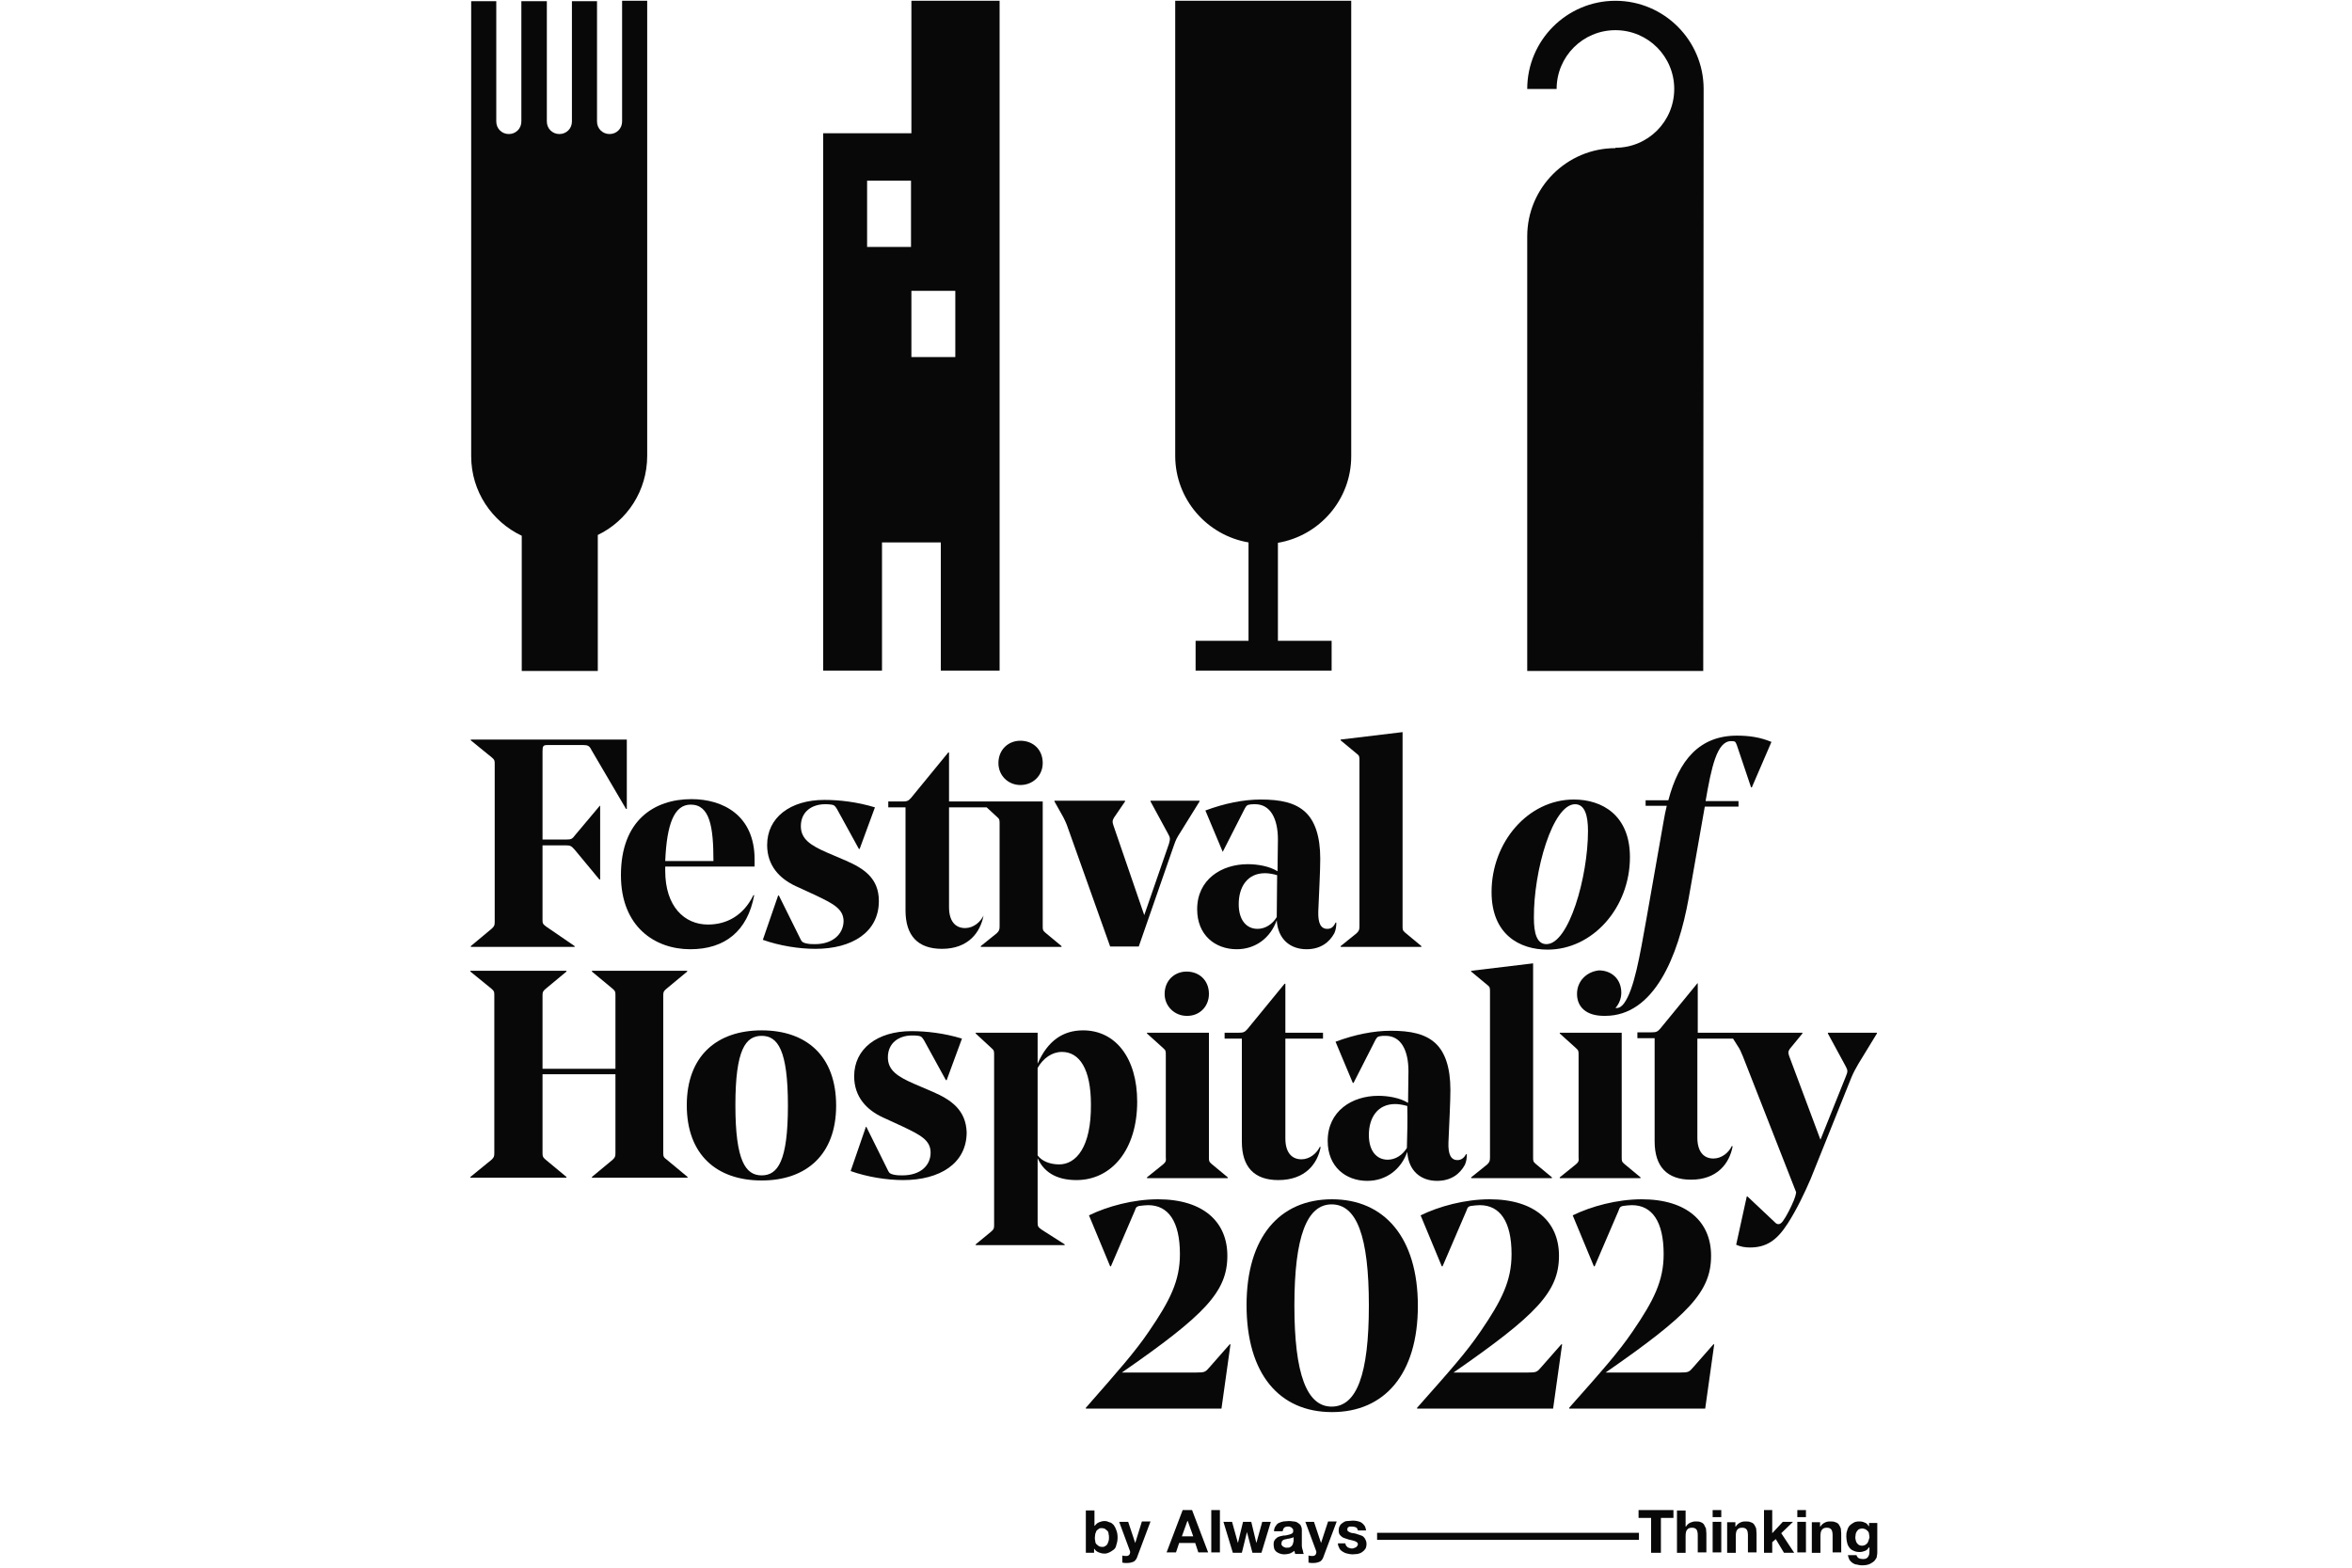 <?xml version="1.0" encoding="UTF-8"?>
<!-- Generator: Adobe Illustrator 25.4.1, SVG Export Plug-In . SVG Version: 6.00 Build 0)  -->
<svg xmlns="http://www.w3.org/2000/svg" xmlns:xlink="http://www.w3.org/1999/xlink" id="Layer_1" x="0px" y="0px" viewBox="0 0 600 400" style="enable-background:new 0 0 600 400;" xml:space="preserve">
<style type="text/css">
	.st0{fill:#090808;}
</style>
<g>
	<path class="st0" d="M146.6,241.4l-7.3-5c-0.8-0.6-0.9-0.8-0.9-1.6v-19.1h6.1c1,0,1.3,0.2,2.1,1.1l6.3,7.6h0.2v-18.8H153l-6.3,7.5   c-0.7,1-1.1,1.1-2.1,1.1h-6.2v-22.5c0-1.4,0.2-1.6,1.3-1.6h9.1c1.1,0,1.6,0.2,2.1,1.3l8.8,15h0.2v-17.7h-39.8v0.2l5.4,4.4   c0.7,0.6,0.7,0.8,0.7,1.7v40.2c0,0.9-0.1,1.1-0.7,1.7l-5.4,4.5v0.2h26.5V241.4z"></path>
	<path class="st0" d="M176.1,242.2c8.8,0,14.6-4.6,16.3-13.8h-0.2c-2.6,5.3-6.9,7.5-11.6,7.5c-6,0-10.9-4.6-10.9-13.7v-1.1h22.8   v-1.8c0-11.3-8.1-15.4-16.1-15.4c-9.5,0-18,5.4-18,19.4C158.4,236.5,167.1,242.2,176.1,242.2z M176.2,205.3c4.9,0,5.8,5.7,5.8,14.4   h-12.3C170.1,210.2,172,205.3,176.2,205.3z"></path>
	<path class="st0" d="M207.9,240.9c-0.8,0-1.4,0-2.3-0.2c-0.7-0.2-1-0.3-1.3-0.9l-5.6-11.3h-0.2l-3.9,11.3c4.2,1.5,9.2,2.3,13.4,2.3   c9.3,0,16.2-4.2,16.2-12.2c0-5.8-3.8-8.3-8.4-10.3l-4.9-2.1c-4.1-1.8-6.6-3.4-6.6-6.7c0-3.7,2.8-5.6,6.2-5.6c0.5,0,0.9,0,1.6,0.1   c0.7,0.1,0.9,0.3,1.4,1.1l5.6,10.2h0.2l3.9-10.6c-4.6-1.4-9.1-1.9-12.9-1.9c-8.7,0-14.6,4.5-14.6,11.5c0,5.3,3.2,8.6,7.3,10.5   l5,2.3c4.6,2.2,7.2,3.5,7.2,6.7C215.1,238.3,212.5,240.9,207.9,240.9z"></path>
	<path class="st0" d="M250.9,233.6c-0.8,1.7-2.6,3.2-4.7,3.2c-2.6,0-4.1-1.9-4.1-5.3V206h9.6V206l2.6,2.4c0.7,0.6,0.7,0.8,0.7,1.8   v26.1c0,0.9-0.1,1.2-0.7,1.8l-4.1,3.3v0.2h20.6v-0.2l-4.1-3.4c-0.7-0.6-0.7-0.8-0.7-1.7v-31.8h-14.3h-1.4h-8.2V192h-0.2l-9.5,11.6   c-0.7,0.8-1.1,0.9-2.2,0.9h-3.6v1.5h4.4v26.3c0,6.5,3.2,9.8,9.3,9.8c6.7,0,9.8-4.2,10.6-8.5L250.9,233.6z"></path>
	<path class="st0" d="M260.3,200.3c3.2,0,5.7-2.4,5.7-5.6c0-3.5-2.5-5.7-5.7-5.7c-3.1,0-5.6,2.3-5.6,5.7   C254.7,197.9,257.2,200.3,260.3,200.3z"></path>
	<path class="st0" d="M272.8,212.3l10.4,29.2h7.3l9-25.9c0.5-1.4,0.7-1.8,1.6-3.2l4.9-7.9v-0.2h-12.5v0.2l4.4,8.1   c0.6,1.1,0.7,1.3,0.3,2.7l-6.3,18.2l-7.9-23c-0.3-0.9-0.2-1.2,0.2-1.9l2.8-4.1v-0.2H269v0.2l2.3,4.1   C272,210,272.3,210.8,272.8,212.3z"></path>
	<path class="st0" d="M312,217.2l5.6-11c0.4-0.7,0.6-0.8,1.1-0.9c0.5-0.1,0.7-0.1,1.5-0.1c3.9,0,5.8,3.7,5.8,9   c0,2.7-0.1,5.4-0.1,8.1c-2.1-1.3-5.1-1.8-7.6-1.8c-6.7,0-12.9,3.9-12.9,11.5c0,6.6,4.6,10.2,10.1,10.2c4.8,0,8.6-2.9,10.2-7.4   c0.3,4.9,3.5,7.4,7.6,7.4c3.5,0,5.8-1.7,7.1-4.1c0.4-0.9,0.5-1.8,0.5-2.7h-0.2c-0.5,1.1-1.1,1.6-2.1,1.6c-1.7,0-2.4-1.5-2.3-4.5   c0.2-4.9,0.5-10.3,0.5-13.4c0-5.8-1.4-9.6-3.7-11.8c-2.6-2.5-6.4-3.3-11.5-3.3c-4.4,0-9.3,1-14.1,2.8l4.4,10.5h0.1V217.2z    M325.7,234c-1.1,1.8-2.9,3-4.9,3c-2.8,0-4.8-2.2-4.8-6.3c0-4.4,2.2-7.9,6.7-7.9c0.9,0,2.1,0.2,3.1,0.5   C325.8,226.8,325.7,230.4,325.7,234z"></path>
	<path class="st0" d="M362.6,241.4l-4.1-3.4c-0.7-0.6-0.7-0.8-0.7-1.7v-49.5l-15.8,1.9v0.2l4.1,3.4c0.7,0.5,0.7,0.8,0.7,1.8v42.2   c0,0.9-0.1,1.2-0.7,1.8l-4.1,3.3v0.2h20.6V241.4z"></path>
	<path class="st0" d="M394.8,242.3c11.5,0,21-10.7,21-23.6c0-10.7-7.1-14.7-14.3-14.7c-11.7,0-21,10.9-21,23.6   C380.5,238.4,387.6,242.3,394.8,242.3z M401.8,205.2c2.5,0,3.3,2.9,3.3,6.8c0,11.8-4.9,28.9-10.6,28.9c-2.5,0-3.2-2.9-3.2-6.7   C391.2,222.2,396.1,205.2,401.8,205.2z"></path>
	<path class="st0" d="M169.2,294.2V254c0-0.9,0.1-1.1,0.8-1.7l5.3-4.4v-0.2H151v0.2l5.3,4.4c0.7,0.6,0.7,0.8,0.7,1.7v18.7h-18.6V254   c0-0.9,0.1-1.1,0.8-1.7l5.3-4.4v-0.2h-24.5v0.2l5.4,4.4c0.7,0.6,0.7,0.8,0.7,1.7v40.2c0,0.9-0.1,1.1-0.7,1.7l-5.4,4.4v0.2h24.5   v-0.2l-5.3-4.4c-0.7-0.6-0.8-0.8-0.8-1.7v-20.1h18.6v20.1c0,0.9-0.1,1.1-0.7,1.7l-5.3,4.4v0.2h24.4v-0.2l-5.3-4.4   C169.3,295.3,169.2,295.1,169.2,294.2z"></path>
	<path class="st0" d="M194.3,262.9c-11.5,0-19.1,6.6-19.1,19.1c0,12.6,7.6,19.2,19.1,19.2c11.4,0,19-6.6,19-19.1   C213.3,269.4,205.7,262.9,194.3,262.9z M194.3,299.9c-4.1,0-6.7-3.7-6.7-17.9c0-14.2,2.6-17.7,6.7-17.7c4.1,0,6.7,3.6,6.7,17.8   S198.4,299.9,194.3,299.9z"></path>
	<path class="st0" d="M238,278.6l-4.9-2.1c-4.1-1.8-6.6-3.4-6.6-6.7c0-3.7,2.8-5.6,6.2-5.6c0.5,0,0.9,0,1.6,0.1   c0.7,0.1,0.9,0.3,1.4,1.1l5.6,10.2h0.2l3.9-10.6c-4.6-1.4-9.1-1.9-12.9-1.9c-8.7,0-14.6,4.5-14.6,11.5c0,5.3,3.2,8.6,7.3,10.5   l5,2.3c4.6,2.2,7.2,3.5,7.2,6.7c0,3.3-2.6,5.8-7.2,5.8c-0.8,0-1.4,0-2.3-0.2c-0.7-0.2-1-0.3-1.3-0.9l-5.6-11.3h-0.1l-3.9,11.3   c4.2,1.5,9.2,2.3,13.4,2.3c9.3,0,16.2-4.2,16.2-12.2C246.4,283.2,242.6,280.6,238,278.6z"></path>
	<path class="st0" d="M276.3,262.9c-5.1,0-9,2.6-11.6,8.5v-7.9h-15.8v0.2l4,3.7c0.7,0.6,0.7,0.8,0.7,1.8v43.2c0,0.9,0,1.2-0.7,1.8   l-4,3.3v0.2h22.7v-0.2l-5.8-3.7c-1-0.7-1.1-0.9-1.1-1.9v-16.4c1.5,3.4,4.6,5.6,9.9,5.6c9,0,15.5-7.8,15.5-20   C290.1,270,284.6,262.9,276.3,262.9z M270.2,297.1c-2.3,0-4.4-0.8-5.5-2.3v-22.3c1.4-2.5,3.7-4.1,6.2-4.1c4.5,0,7.4,4.4,7.4,13.4   C278.4,292.7,274.5,297.1,270.2,297.1z"></path>
	<path class="st0" d="M296.7,297.1l-4.1,3.3v0.2h20.6v-0.2l-4.1-3.4c-0.7-0.6-0.7-0.8-0.7-1.7v-31.8h-15.8v0.2l4.1,3.7   c0.7,0.6,0.7,0.8,0.7,1.8v26.1C297.5,296.2,297.4,296.5,296.7,297.1z"></path>
	<path class="st0" d="M308.4,253.6c0-3.5-2.5-5.7-5.7-5.7c-3.1,0-5.6,2.3-5.6,5.7c0,3.2,2.6,5.6,5.6,5.6   C305.9,259.3,308.4,256.9,308.4,253.6z"></path>
	<path class="st0" d="M336.9,292.7l-0.2-0.1c-0.8,1.7-2.6,3.2-4.7,3.2c-2.6,0-4.1-1.9-4.1-5.3V265h9.6v-1.5h-9.6v-12.5h-0.2   l-9.5,11.6c-0.7,0.8-1.1,0.9-2.2,0.9h-3.6v1.5h4.4v26.3c0,6.5,3.2,9.8,9.3,9.8C333,301.1,336.1,296.9,336.9,292.7z"></path>
	<path class="st0" d="M371.8,296c-1.7,0-2.4-1.5-2.3-4.5c0.2-4.9,0.5-10.3,0.5-13.4c0-5.8-1.4-9.6-3.7-11.8   c-2.6-2.5-6.4-3.3-11.5-3.3c-4.4,0-9.3,1-14.1,2.8l4.4,10.5h0.2l5.6-11c0.4-0.7,0.6-0.8,1.1-0.9s0.7-0.1,1.5-0.1   c3.9,0,5.8,3.7,5.8,9c0,2.7-0.1,5.4-0.1,8.1c-2.1-1.3-5.1-1.8-7.6-1.8c-6.7,0-12.9,3.9-12.9,11.5c0,6.6,4.6,10.2,10.1,10.2   c4.8,0,8.6-2.9,10.2-7.4c0.3,4.9,3.5,7.4,7.6,7.4c3.5,0,5.8-1.7,7.1-4.1c0.4-0.9,0.5-1.8,0.5-2.7H374   C373.5,295.4,372.8,296,371.8,296z M358.9,292.9c-1.1,1.8-2.9,3-4.9,3c-2.8,0-4.8-2.2-4.8-6.3c0-4.4,2.2-7.9,6.7-7.9   c0.9,0,2.1,0.2,3.1,0.5C359.1,285.8,359,289.3,358.9,292.9z"></path>
	<path class="st0" d="M395.9,300.4l-4.1-3.4c-0.7-0.6-0.7-0.8-0.7-1.7v-49.5l-15.8,1.9v0.2l4.1,3.4c0.7,0.5,0.7,0.8,0.7,1.8v42.2   c0,0.9-0.1,1.2-0.7,1.8l-4.1,3.3v0.2h20.6L395.9,300.4L395.9,300.4z"></path>
	<path class="st0" d="M402,297.1l-4.1,3.3v0.2h20.6v-0.2l-4.1-3.4c-0.7-0.6-0.7-0.8-0.7-1.7v-31.8h-15.8v0.2l4.1,3.7   c0.7,0.6,0.7,0.8,0.7,1.8v26.1C402.8,296.2,402.7,296.5,402,297.1z"></path>
	<path class="st0" d="M466.3,263.5v0.2l4.5,8.3c0.6,1.1,0.6,1.4,0.1,2.6l-6.5,16.2l-8-21.4c-0.3-0.9-0.2-1.2,0.2-1.8l3.2-3.9v-0.2   h-17h-1.4h-8.3v-12.6H433l-9.5,11.6c-0.7,0.8-1.1,0.9-2.2,0.9h-3.6v1.5h4.4v26.3c0,6.5,3.2,9.8,9.3,9.8c6.7,0,9.8-4.2,10.6-8.5   l-0.2-0.1c-0.8,1.7-2.6,3.2-4.7,3.2c-2.6,0-4.1-1.9-4.1-5.3V265h9.1l1.2,1.9c0.5,0.7,0.8,1.4,1.3,2.6l13.6,34.7   c-0.1,0.7-0.3,1.4-0.6,2.1c-0.7,1.7-1.9,4.1-2.8,5.3c-0.6,0.8-1.3,1.1-2.1,0.2l-6.9-6.5h-0.2l-2.7,12.3c1.1,0.5,2.3,0.7,3.5,0.7   c4.2,0,6.9-1.8,9.7-6.2c2.3-3.6,4.2-7.6,5.8-11.3l10.4-25.9c0.6-1.4,1.1-2.3,1.8-3.5l4.7-7.7v-0.2L466.3,263.5L466.3,263.5z"></path>
	<path class="st0" d="M402.3,253.6c0,3.2,2.2,5.7,7.2,5.6c12.4,0,18.6-15,21.3-30.1l4.1-23.3h8.6v-1.4h-8.4   c1.5-8.7,2.9-15.3,6.5-15.3c1.1,0,1.1,0.1,1.5,1.1l3.6,10.7h0.2l5-11.6c-2.9-1.2-5.7-1.6-8.8-1.6c-9.5,0-14.8,6.2-17.5,16.5h-5.8   v1.4h5.4c-0.3,1.3-0.6,2.6-0.8,3.9l-4.4,25c-1.7,9.5-3.1,17.9-5.7,21.5c-0.6,0.8-1.2,1.2-1.9,1.2c-0.1,0-0.2,0-0.3,0   c0.9-1,1.5-2.4,1.5-3.9c0-3.5-2.5-5.7-5.7-5.7C404.9,247.9,402.3,250.2,402.3,253.6"></path>
	<g>
		<path class="st0" d="M434.5,171.2h-44.9V60.3c0-12.4,10.1-22.5,22.5-22.5v-0.1c8.3,0,15-6.7,15-15s-6.7-15-15-15s-15,6.7-15,15    h-7.5c0-12.4,10.1-22.5,22.5-22.5s22.5,10.1,22.5,22.5L434.5,171.2z"></path>
		<path class="st0" d="M326,163.6v-25.1c10.6-1.8,18.7-11,18.7-22.1V0.2h-44.9v116.1c0,11.1,8.1,20.3,18.7,22.1v25.1H305v7.6h34.7    v-7.6H326z"></path>
		<path class="st0" d="M165.1,116.3V0.2h-6.4V31c0,1.8-1.4,3.2-3.2,3.2c-1.8,0-3.2-1.4-3.2-3.2V0.3h-6.4V31c0,1.8-1.4,3.2-3.2,3.2    c-1.8,0-3.2-1.4-3.2-3.2V0.3H133V31c0,1.8-1.4,3.2-3.2,3.2c-1.8,0-3.2-1.4-3.2-3.2V0.3h-6.4v116.1c0,9,5.3,16.7,12.9,20.3v34.5    h19.4v-34.7C160,132.9,165.1,125.2,165.1,116.3z"></path>
		<path class="st0" d="M232.5,0.2v33.8H210v137.1h15v-32.7h15v32.7h15V0.2H232.5z M221.2,62.9V46.1h11.2v16.9H221.2z M243.7,91.1    h-11.2V74.2h11.2V91.1z"></path>
	</g>
	<g>
		<path class="st0" d="M284.1,389.1c-0.3-0.3-0.6-0.6-1.1-0.7c-0.4-0.2-0.8-0.3-1.2-0.3c-0.5,0-0.9,0.1-1.4,0.3    c-0.5,0.2-0.8,0.5-1.1,0.9h-0.1v-3.9h-2.2v10.8h2.1v-1h0.1c0.2,0.4,0.6,0.7,1.1,0.9c0.5,0.2,0.9,0.3,1.5,0.3    c0.4,0,0.8-0.1,1.2-0.3c0.4-0.2,0.7-0.4,1.1-0.7s0.6-0.7,0.7-1.3c0.2-0.5,0.3-1.2,0.3-1.8c0-0.7-0.1-1.3-0.3-1.8    C284.6,389.9,284.4,389.5,284.1,389.1z M282.8,393.2c-0.1,0.3-0.2,0.6-0.3,0.8c-0.2,0.2-0.3,0.4-0.6,0.5c-0.2,0.2-0.5,0.2-0.8,0.2    c-0.3,0-0.6-0.1-0.8-0.2c-0.2-0.2-0.4-0.3-0.6-0.5c-0.2-0.2-0.3-0.5-0.3-0.8c-0.1-0.3-0.1-0.6-0.1-0.9s0.1-0.6,0.1-0.9    c0.1-0.3,0.2-0.6,0.3-0.8c0.2-0.2,0.4-0.4,0.6-0.5c0.2-0.2,0.5-0.2,0.8-0.2c0.3,0,0.6,0.1,0.8,0.2c0.2,0.2,0.4,0.3,0.6,0.5    c0.2,0.2,0.3,0.5,0.3,0.8c0.1,0.3,0.1,0.6,0.1,0.9C282.9,392.6,282.9,392.9,282.8,393.2z"></path>
		<path class="st0" d="M337,393.7L337,393.7l-1.8-5.4H333l2.7,7.3c0.1,0.2,0.1,0.3,0.1,0.5c0,0.2-0.1,0.4-0.2,0.6    c-0.2,0.2-0.4,0.3-0.6,0.3c-0.2,0-0.4,0-0.6,0c-0.2,0-0.4-0.1-0.6-0.1v1.8c0.2,0,0.4,0.1,0.7,0.1c0.2,0,0.4,0,0.6,0    c0.7,0,1.3-0.2,1.7-0.4c0.4-0.3,0.7-0.7,0.9-1.4l3.3-8.8h-2.2L337,393.7z"></path>
		<path class="st0" d="M332.1,394.5v-4.1c0-0.5-0.1-0.8-0.3-1.2c-0.2-0.3-0.5-0.5-0.8-0.7c-0.3-0.2-0.7-0.3-1.1-0.3    c-0.4-0.1-0.8-0.1-1.2-0.1s-0.8,0.1-1.3,0.1c-0.4,0.1-0.8,0.2-1.2,0.4c-0.4,0.2-0.6,0.5-0.8,0.8s-0.4,0.7-0.4,1.3h2.2    c0.1-0.4,0.2-0.7,0.4-0.9s0.6-0.3,1-0.3c0.2,0,0.4,0,0.5,0.1c0.2,0,0.3,0.1,0.4,0.2c0.1,0.1,0.2,0.2,0.3,0.3    c0.1,0.2,0.1,0.3,0.1,0.6c0,0.2-0.1,0.4-0.2,0.5c-0.2,0.1-0.3,0.2-0.6,0.3c-0.3,0.1-0.5,0.1-0.8,0.2c-0.3,0.1-0.6,0.1-0.9,0.1    c-0.3,0.1-0.6,0.1-0.9,0.2c-0.3,0.1-0.6,0.2-0.8,0.4s-0.5,0.4-0.6,0.7c-0.2,0.3-0.2,0.6-0.2,1.1c0,0.4,0.1,0.7,0.2,1.1    c0.2,0.3,0.3,0.5,0.6,0.7c0.3,0.2,0.5,0.3,0.8,0.4c0.3,0.1,0.7,0.2,1.1,0.2c0.5,0,0.9-0.1,1.4-0.2c0.5-0.2,0.8-0.4,1.2-0.7    c0,0.2,0.1,0.3,0.1,0.4c0,0.1,0.1,0.3,0.1,0.4h2.2c-0.1-0.2-0.2-0.4-0.2-0.7C332.2,395.1,332.1,394.8,332.1,394.5z M330,393.1    c0,0.1,0,0.3-0.1,0.5c0,0.2-0.1,0.4-0.2,0.6c-0.1,0.2-0.3,0.4-0.5,0.5c-0.2,0.2-0.6,0.2-1,0.2c-0.2,0-0.3,0-0.5-0.1    c-0.2-0.1-0.3-0.1-0.4-0.2c-0.1-0.1-0.2-0.2-0.3-0.3c-0.1-0.1-0.1-0.3-0.1-0.5c0-0.2,0.1-0.4,0.1-0.5c0.1-0.1,0.2-0.3,0.3-0.3    c0.1-0.1,0.3-0.2,0.4-0.2s0.3-0.1,0.5-0.1c0.2-0.1,0.4-0.1,0.5-0.1c0.2,0,0.3-0.1,0.5-0.1c0.2-0.1,0.3-0.1,0.4-0.1    c0.2-0.1,0.3-0.1,0.4-0.2V393.1z"></path>
		<rect x="309" y="385.3" class="st0" width="2.2" height="10.8"></rect>
		<polygon class="st0" points="320.5,393.7 320.5,393.7 319.2,388.3 317.1,388.3 315.8,393.7 315.8,393.7 314.3,388.3 312.1,388.3     314.5,396.2 316.8,396.2 318.1,390.9 318.1,390.9 319.5,396.2 321.8,396.2 324.2,388.3 322,388.3   "></polygon>
		<path class="st0" d="M289.6,393.7L289.6,393.7l-1.8-5.4h-2.3l2.7,7.3c0.1,0.2,0.1,0.3,0.1,0.5c0,0.2-0.1,0.4-0.2,0.6    c-0.2,0.2-0.4,0.3-0.6,0.3c-0.2,0-0.4,0-0.6,0c-0.2,0-0.4-0.1-0.6-0.1v1.8c0.2,0,0.4,0.1,0.6,0.1s0.4,0,0.7,0    c0.7,0,1.3-0.2,1.7-0.4c0.4-0.3,0.7-0.7,0.9-1.4l3.3-8.8h-2.2L289.6,393.7z"></path>
		<path class="st0" d="M476.8,388.3v1.1h-0.1c-0.3-0.5-0.6-0.8-1-0.9c-0.4-0.2-0.8-0.3-1.4-0.3s-1.1,0.1-1.4,0.3    c-0.4,0.2-0.8,0.5-1.1,0.8c-0.3,0.4-0.5,0.8-0.6,1.3c-0.2,0.5-0.2,0.9-0.2,1.5c0,0.5,0.1,1.1,0.2,1.5c0.1,0.5,0.3,0.9,0.6,1.3    c0.3,0.4,0.6,0.6,1.1,0.8c0.4,0.2,0.9,0.3,1.5,0.3c0.5,0,0.9-0.1,1.4-0.3s0.7-0.5,1-0.9h0.1v1.1c0,0.6-0.1,1-0.4,1.4    c-0.3,0.4-0.7,0.5-1.3,0.5c-0.4,0-0.7-0.1-1-0.2c-0.3-0.2-0.5-0.4-0.6-0.8h-2.2c0.1,0.4,0.2,0.8,0.4,1.2c0.2,0.3,0.5,0.6,0.8,0.8    c0.3,0.2,0.7,0.4,1.1,0.4c0.4,0.1,0.8,0.2,1.2,0.2c0.9,0,1.6-0.1,2.2-0.4c0.5-0.3,0.9-0.5,1.2-0.9c0.3-0.4,0.5-0.7,0.5-1.1    c0.1-0.4,0.1-0.7,0.1-1.1v-7.3h-2.1V388.3z M476.7,393c-0.1,0.3-0.2,0.5-0.3,0.7c-0.2,0.2-0.4,0.4-0.6,0.5s-0.5,0.2-0.8,0.2    c-0.3,0-0.6-0.1-0.8-0.2c-0.2-0.2-0.4-0.3-0.5-0.5c-0.2-0.2-0.2-0.5-0.3-0.7c-0.1-0.3-0.1-0.6-0.1-0.8c0-0.3,0.1-0.6,0.1-0.8    s0.2-0.5,0.3-0.7c0.2-0.2,0.3-0.4,0.5-0.5c0.2-0.1,0.5-0.2,0.8-0.2c0.4,0,0.6,0.1,0.9,0.2c0.2,0.1,0.4,0.3,0.6,0.5    c0.2,0.2,0.3,0.5,0.3,0.8c0.1,0.3,0.1,0.6,0.1,0.9C476.8,392.5,476.8,392.7,476.7,393z"></path>
		<path class="st0" d="M301.7,385.3l-4.1,10.8h2.4l0.8-2.4h4.1l0.8,2.4h2.5l-4.1-10.8H301.7z M301.5,392l1.4-3.9h0.1l1.4,3.9H301.5z    "></path>
		<rect x="458.5" y="385.3" class="st0" width="2.2" height="1.8"></rect>
		<path class="st0" d="M447.5,389c-0.2-0.3-0.5-0.5-0.9-0.6c-0.4-0.2-0.8-0.2-1.4-0.2c-0.5,0-0.9,0.1-1.3,0.3s-0.8,0.5-1.1,1h-0.1    v-1.1h-2.1v7.8h2.2v-4.2c0-0.8,0.1-1.4,0.4-1.7c0.3-0.4,0.7-0.5,1.3-0.5c0.5,0,0.9,0.2,1.1,0.5c0.2,0.3,0.3,0.8,0.3,1.4v4.4h2.2    v-4.8c0-0.5-0.1-0.9-0.1-1.3C447.9,389.7,447.7,389.3,447.5,389z"></path>
		<polygon class="st0" points="457.4,388.3 454.8,388.3 452.1,391.2 452.1,385.3 450,385.3 450,396.2 452.1,396.2 452.1,393.5     453,392.7 455.1,396.2 457.7,396.2 454.4,391.2   "></polygon>
		<rect x="436.9" y="385.3" class="st0" width="2.2" height="1.8"></rect>
		<path class="st0" d="M347.8,392.1c-0.2-0.2-0.5-0.3-0.8-0.4c-0.3-0.1-0.6-0.2-0.9-0.3c-0.3-0.1-0.6-0.2-0.9-0.2s-0.5-0.1-0.8-0.2    c-0.2-0.1-0.4-0.2-0.5-0.3c-0.2-0.1-0.2-0.3-0.2-0.5c0-0.2,0.1-0.3,0.1-0.4c0.1-0.1,0.2-0.2,0.3-0.2c0.1-0.1,0.3-0.1,0.4-0.1    c0.2,0,0.3,0,0.4,0c0.4,0,0.7,0.1,1,0.2c0.3,0.2,0.4,0.4,0.5,0.8h2.1c-0.1-0.5-0.2-0.9-0.4-1.2c-0.2-0.3-0.5-0.6-0.8-0.8    c-0.3-0.2-0.7-0.3-1.1-0.4c-0.4-0.1-0.8-0.1-1.2-0.1s-0.8,0.1-1.3,0.1s-0.8,0.2-1.1,0.4c-0.3,0.2-0.6,0.4-0.8,0.8    c-0.2,0.3-0.3,0.7-0.3,1.3c0,0.4,0.1,0.6,0.2,0.9c0.2,0.2,0.3,0.4,0.6,0.6c0.2,0.2,0.5,0.3,0.8,0.4c0.3,0.1,0.6,0.2,0.9,0.3    c0.8,0.2,1.4,0.3,1.8,0.5s0.6,0.4,0.6,0.7c0,0.2-0.1,0.4-0.2,0.5c-0.1,0.1-0.2,0.2-0.3,0.3c-0.2,0.1-0.3,0.1-0.5,0.2    c-0.2,0.1-0.3,0.1-0.5,0.1c-0.2,0-0.4,0-0.6-0.1c-0.2-0.1-0.4-0.1-0.5-0.2s-0.3-0.3-0.4-0.4c-0.1-0.2-0.2-0.4-0.2-0.6h-1.9    c0,0.5,0.2,0.9,0.4,1.3s0.5,0.6,0.8,0.8c0.3,0.2,0.7,0.4,1.2,0.5c0.4,0.1,0.9,0.2,1.3,0.2s0.9-0.1,1.3-0.1    c0.4-0.1,0.8-0.2,1.2-0.5c0.3-0.2,0.6-0.5,0.8-0.8s0.3-0.8,0.3-1.3c0-0.4-0.1-0.7-0.2-0.9C348.2,392.5,348,392.3,347.8,392.1z"></path>
		<rect x="458.5" y="388.3" class="st0" width="2.2" height="7.8"></rect>
		<path class="st0" d="M469.1,389c-0.2-0.3-0.5-0.5-0.9-0.6c-0.4-0.2-0.8-0.2-1.4-0.2c-0.5,0-0.9,0.1-1.3,0.3s-0.8,0.5-1.1,1h-0.1    v-1.1h-2.1v7.8h2.2v-4.2c0-0.8,0.1-1.4,0.4-1.7c0.3-0.4,0.7-0.5,1.3-0.5c0.5,0,0.9,0.2,1.1,0.5c0.2,0.3,0.3,0.8,0.3,1.4v4.4h2.2    v-4.8c0-0.5-0.1-0.9-0.1-1.3C469.5,389.7,469.3,389.3,469.1,389z"></path>
		<polygon class="st0" points="418,387.3 421.2,387.3 421.2,396.2 423.7,396.2 423.7,387.3 426.9,387.3 426.9,385.3 418,385.3   "></polygon>
		<rect x="351.3" y="391.1" class="st0" width="66.8" height="1.8"></rect>
		<path class="st0" d="M434.7,389c-0.2-0.3-0.5-0.5-0.8-0.6c-0.4-0.2-0.8-0.2-1.4-0.2c-0.4,0-0.8,0.1-1.3,0.3    c-0.4,0.2-0.8,0.5-1.1,1H430v-4.1h-2.2v10.8h2.2v-4.2c0-0.8,0.1-1.4,0.4-1.7c0.3-0.4,0.7-0.5,1.3-0.5c0.5,0,0.9,0.2,1.1,0.5    c0.2,0.3,0.3,0.8,0.3,1.4v4.4h2.2v-4.8c0-0.5-0.1-0.9-0.1-1.3C435,389.7,434.9,389.3,434.7,389z"></path>
		<rect x="436.9" y="388.3" class="st0" width="2.2" height="7.8"></rect>
	</g>
	<g>
		<path class="st0" d="M293.1,339.7c5.4-7.9,7.9-12.9,7.9-19.7c0-8.4-3-12.5-8.1-12.5c-0.7,0-1.4,0.1-2.3,0.2    c-0.7,0.2-0.8,0.3-1.1,1.2l-6.1,14.2h-0.2l-5.4-13c4.7-2.3,11.3-4.1,17.6-4.1c11.6,0,17.7,5.8,17.7,14.4c0,9.2-5.7,15.1-26.9,29.8    h19c2.1,0,2.3-0.1,3.4-1.4l5.1-5.8h0.2l-2.3,16.4H277v-0.2C285.5,349.5,289.5,345,293.1,339.7z"></path>
		<path class="st0" d="M318,333c0-17.3,8.4-27,21.8-27c13.3,0,21.9,9.7,21.9,27.2c0,17.4-8.5,27.1-21.9,27.1    C326.3,360.3,318,350.5,318,333z M339.7,358.9c6.4,0,9.5-8.2,9.5-25.8c0-17.7-3.1-25.8-9.5-25.8c-6.3,0-9.5,8.2-9.5,25.8    C330.2,350.7,333.4,358.9,339.7,358.9z"></path>
		<path class="st0" d="M377.7,339.7c5.4-7.9,7.9-12.9,7.9-19.7c0-8.4-3-12.5-8.1-12.5c-0.7,0-1.4,0.1-2.3,0.2    c-0.7,0.2-0.8,0.3-1.1,1.2l-6.1,14.2h-0.2l-5.4-13c4.7-2.3,11.3-4.1,17.6-4.1c11.6,0,17.7,5.8,17.7,14.4c0,9.2-5.7,15.1-26.9,29.8    h19c2.1,0,2.3-0.1,3.4-1.4l5.1-5.8h0.2l-2.3,16.4h-34.7v-0.2C370.1,349.5,374.1,345,377.7,339.7z"></path>
		<path class="st0" d="M416.5,339.7c5.4-7.9,7.9-12.9,7.9-19.7c0-8.4-3-12.5-8.1-12.5c-0.7,0-1.4,0.1-2.3,0.2    c-0.7,0.2-0.8,0.3-1.1,1.2l-6.1,14.2h-0.2l-5.4-13c4.7-2.3,11.3-4.1,17.6-4.1c11.6,0,17.7,5.8,17.7,14.4c0,9.2-5.7,15.1-26.9,29.8    h19c2.1,0,2.3-0.1,3.4-1.4l5.1-5.8h0.2l-2.3,16.4h-34.7v-0.2C408.9,349.5,412.9,345,416.5,339.7z"></path>
	</g>
</g>
</svg>
